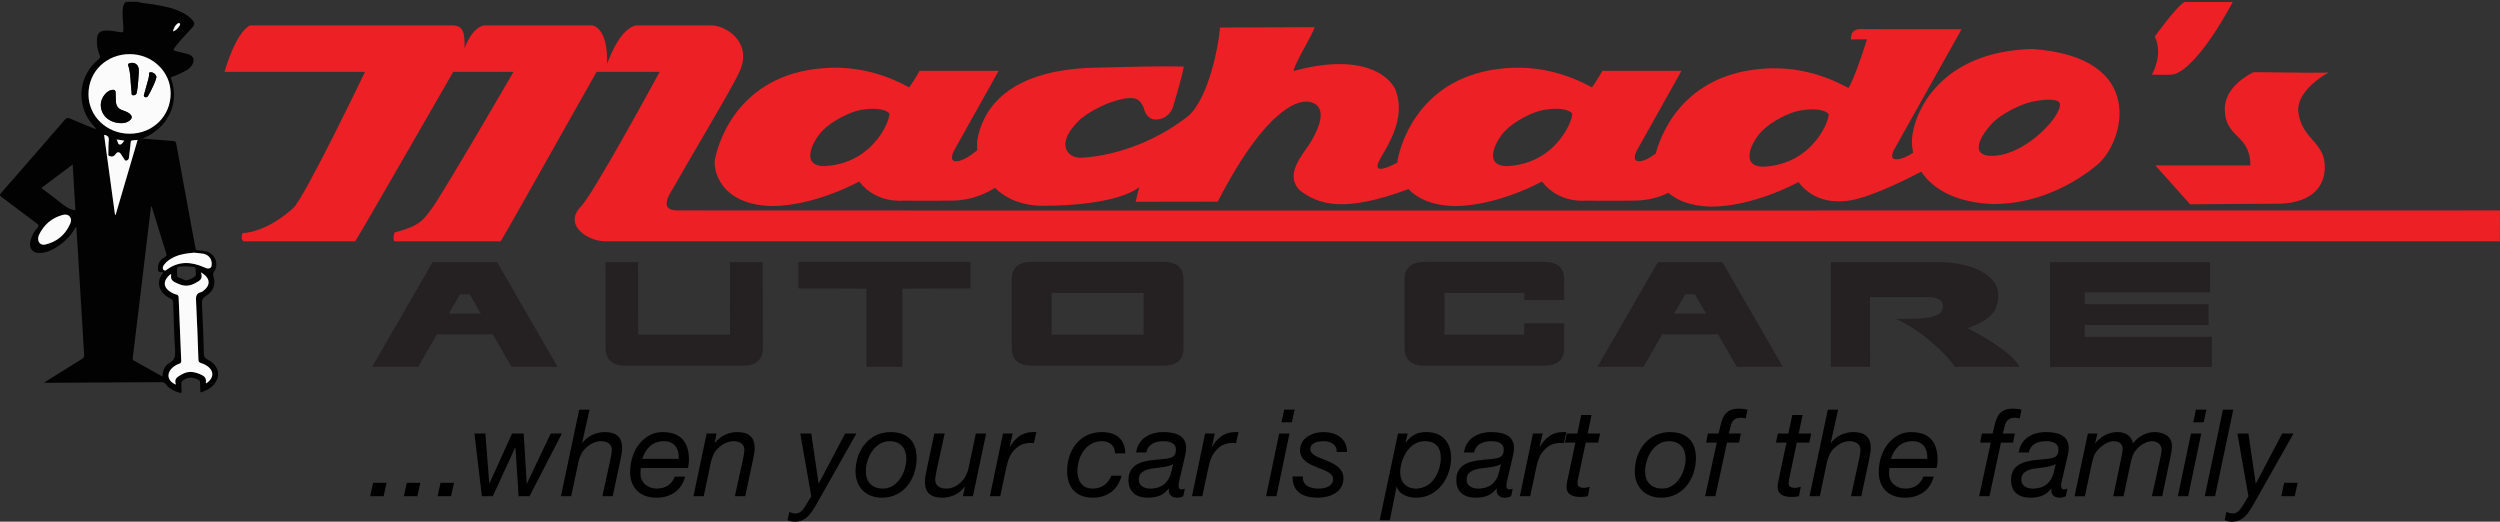 <?xml version="1.0" encoding="utf-8"?>
<!-- Generator: Adobe Illustrator 20.1.0, SVG Export Plug-In . SVG Version: 6.00 Build 0)  -->
<svg version="1.1" id="Layer_1" xmlns="http://www.w3.org/2000/svg" xmlns:xlink="http://www.w3.org/1999/xlink" x="0px" y="0px"
	 width="1112.14px" height="232.077px" viewBox="0 0 1112.14 232.077" style="enable-background:new 0 0 1112.14 232.077;"
	 xml:space="preserve">
<rect x="0" y="0" width="1112.14" height="232.077" fill="#333333" stroke="none"/>
<style type="text/css">
	.st0{fill:#ED2025;}
	.st1{fill:#252122;}
	.st2{fill:#020202;}
	.st3{fill:#FBFBFB;}
</style>
<g id="Layer_2">
	<g>
		<path d="M165.978,214.763h5.987l-1.294,5.987h-5.987L165.978,214.763z"/>
		<path d="M180.973,214.763h5.987l-1.294,5.987h-5.987L180.973,214.763z"/>
		<path d="M195.967,214.763h5.987l-1.294,5.987h-5.987L195.967,214.763z"/>
		<path d="M235.559,220.75h-4.854l-1.402-21.684h-0.108l-9.979,21.684h-4.854l-3.291-27.887h4.854l1.726,22.169h0.108l10.033-22.169
			h5.178l1.348,22.169h0.108l10.572-22.169h4.962L235.559,220.75z"/>
		<path d="M257.672,182.237h4.585l-3.29,14.726l0.108,0.107c2.319-3.128,6.095-4.854,9.925-4.854c5.232,0,7.767,2.266,7.767,7.174
			c0,1.187-0.323,3.29-0.809,5.448l-3.398,15.912h-4.585l3.56-16.29c0.216-1.024,0.647-3.344,0.647-4.315
			c0-2.643-2.158-3.883-4.855-3.883c-2.535,0-5.178,1.402-6.904,3.236c-1.618,1.402-2.481,3.613-3.074,5.825l-3.237,15.427h-4.584
			L257.672,182.237z"/>
		<path d="M285.073,208.182c-0.108,0.81-0.162,1.618-0.162,2.428c0,4.315,3.506,6.742,7.228,6.742c3.992,0,6.743-1.888,8.037-5.34
			h4.585c-1.457,6.149-6.527,9.386-12.622,9.386c-9.224,0-11.813-6.365-11.813-11.22c0-10.68,6.688-17.962,14.348-17.962
			c8.199,0,11.813,4.477,11.813,12.353c0,1.456-0.27,2.858-0.432,3.613H285.073z M301.902,204.137
			c0.324-3.938-1.456-7.875-6.527-7.875c-5.394,0-8.307,3.56-9.655,7.875H301.902z"/>
		<path d="M314.36,192.863h4.423l-0.863,4.207h0.108c2.319-3.128,6.095-4.854,9.925-4.854c5.232,0,7.767,2.266,7.767,7.174
			c0,1.187-0.323,3.29-0.809,5.448l-3.398,15.912h-4.585l3.56-16.29c0.216-1.024,0.647-3.344,0.647-4.315
			c0-2.643-2.158-3.883-4.855-3.883c-2.535,0-5.178,1.402-6.904,3.236c-1.618,1.402-2.481,3.613-3.074,5.825l-3.236,15.427h-4.585
			L314.36,192.863z"/>
		<path d="M362.527,225.497c-2.265,3.613-4.315,6.58-9.008,6.58c-1.079,0-2.319-0.27-3.183-0.701l0.81-3.722
			c0.701,0.432,1.833,0.755,2.643,0.755c2.05,0,3.237-1.24,4.315-3.021l2.805-4.639l-4.908-27.887h4.908l3.236,22.169h0.108
			l11.705-22.169h5.017L362.527,225.497z"/>
		<path d="M396.184,192.216c7.444,0,11.597,4.1,11.597,11.543c0,9.116-5.664,17.639-15.427,17.639
			c-7.336,0-11.759-4.909-11.759-11.651C380.595,200.631,386.421,192.216,396.184,192.216z M392.839,217.352
			c6.688,0,10.356-7.713,10.356-13.215c0-4.369-2.319-7.875-7.335-7.875c-7.012,0-10.68,7.659-10.68,13.431
			C385.18,214.277,387.823,217.352,392.839,217.352z"/>
		<path d="M432.808,220.75h-4.423l0.863-4.207h-0.108c-2.319,3.128-6.095,4.854-9.925,4.854c-5.232,0-7.768-2.266-7.768-7.174
			c0-1.188,0.324-3.291,0.809-5.448l3.398-15.912h4.584l-3.56,16.29c-0.215,1.024-0.647,3.344-0.647,4.314
			c0,2.644,2.158,3.884,4.854,3.884c5.07,0,9.008-4.423,9.979-9.062l3.236-15.427h4.585L432.808,220.75z"/>
		<path d="M446.183,192.863h4.315l-1.349,5.987h0.108c2.158-3.83,5.448-6.635,10.141-6.635c0.54,0,1.079-0.107,1.618,0l-1.079,4.908
			c-0.432-0.054-0.917-0.054-1.349-0.054c-1.133,0-1.672,0-2.751,0.27c-2.535,0.647-4.477,2.319-5.933,4.531
			c-1.241,1.78-1.888,4.423-2.32,6.526l-2.643,12.353h-4.585L446.183,192.863z"/>
		<path d="M496.023,201.709c0-3.398-2.319-5.447-5.879-5.447c-7.066,0-10.842,7.012-10.842,13.107c0,4.314,1.78,7.982,6.904,7.982
			c3.938,0,6.85-2.319,8.145-5.718h4.585c-1.618,6.203-6.311,9.764-12.729,9.764c-7.605,0-11.489-4.531-11.489-12.028
			c0-8.847,5.448-17.153,15.427-17.153c6.311,0,10.249,3.021,10.464,9.493H496.023z"/>
		<path d="M505.406,201.277c0.917-6.203,6.149-9.062,12.083-9.062c5.394,0,10.194,1.456,10.194,7.12c0,1.564-0.539,3.56-0.863,5.07
			l-1.78,7.605c-0.215,1.133-0.755,2.697-0.755,3.991c0,1.295,0.593,1.727,1.349,1.727c0.431,0,1.025-0.216,1.456-0.378
			l-0.701,3.398c-0.701,0.378-1.996,0.647-2.805,0.647c-2.535,0-3.884-1.511-3.614-3.938l-0.108-0.108
			c-1.941,2.589-4.639,4.046-9.332,4.046c-4.639,0-8.522-2.158-8.522-7.875c0-8.092,7.929-8.631,14.079-9.17
			c4.854-0.432,7.012-0.701,7.012-4.423c0-3.021-3.183-3.668-5.61-3.668c-3.506,0-6.958,1.402-7.498,5.016H505.406z
			 M511.609,217.352c3.56,0,6.203-1.187,7.821-3.668c1.51-2.104,1.78-4.585,2.427-7.174h-0.108c-1.996,1.187-5.61,1.456-8.954,1.888
			c-3.291,0.485-6.203,1.511-6.203,5.07C506.593,216.058,509.02,217.352,511.609,217.352z"/>
		<path d="M536.097,192.863h4.315l-1.349,5.987h0.108c2.158-3.83,5.448-6.635,10.141-6.635c0.54,0,1.079-0.107,1.618,0l-1.079,4.908
			c-0.432-0.054-0.917-0.054-1.349-0.054c-1.133,0-1.672,0-2.751,0.27c-2.535,0.647-4.477,2.319-5.933,4.531
			c-1.241,1.78-1.888,4.423-2.32,6.526l-2.643,12.353h-4.584L536.097,192.863z"/>
		<path d="M569.052,192.863h4.585l-5.825,27.887h-4.585L569.052,192.863z M574.716,187.847h-4.639l1.187-5.609h4.639
			L574.716,187.847z"/>
		<path d="M594.619,201.062c0.216-3.182-2.589-4.8-5.771-4.8c-2.805,0-5.933,0.755-5.933,3.56c0,2.589,3.668,3.614,7.335,5.124
			c3.668,1.511,7.39,3.452,7.39,7.821c0,6.203-5.987,8.631-11.381,8.631c-6.365,0-11.328-2.319-11.273-9.439h4.585
			c-0.216,4.153,3.29,5.394,7.12,5.394c2.966,0,6.365-1.078,6.365-4.261c0-2.697-3.668-3.776-7.336-5.286
			c-3.722-1.457-7.39-3.345-7.39-7.552c0-5.179,5.178-8.037,10.356-8.037s10.518,2.319,10.518,8.846H594.619z"/>
		<path d="M621.911,192.863h4.315l-0.971,3.991h0.108c2.751-3.614,5.502-4.639,9.224-4.639c7.12,0,10.95,4.639,10.95,11.436
			c0,8.468-5.718,17.746-15.48,17.746c-3.398,0-7.606-1.187-8.685-4.909h-0.108l-2.967,14.941h-4.531L621.911,192.863z
			 M633.777,196.262c-6.958,0-10.896,8.037-10.896,13.862c0,4.153,2.481,7.228,7.012,7.228c7.282,0,11.058-7.552,11.058-13.7
			C640.951,199.12,638.794,196.262,633.777,196.262z"/>
		<path d="M651.252,201.277c0.917-6.203,6.149-9.062,12.083-9.062c5.394,0,10.194,1.456,10.194,7.12c0,1.564-0.539,3.56-0.863,5.07
			l-1.779,7.605c-0.216,1.133-0.756,2.697-0.756,3.991c0,1.295,0.594,1.727,1.349,1.727c0.432,0,1.025-0.216,1.457-0.378
			l-0.701,3.398c-0.701,0.378-1.996,0.647-2.806,0.647c-2.535,0-3.883-1.511-3.613-3.938l-0.108-0.108
			c-1.941,2.589-4.639,4.046-9.331,4.046c-4.639,0-8.523-2.158-8.523-7.875c0-8.092,7.929-8.631,14.079-9.17
			c4.854-0.432,7.012-0.701,7.012-4.423c0-3.021-3.183-3.668-5.609-3.668c-3.506,0-6.958,1.402-7.498,5.016H651.252z
			 M657.455,217.352c3.561,0,6.203-1.187,7.821-3.668c1.511-2.104,1.78-4.585,2.428-7.174h-0.108
			c-1.995,1.187-5.609,1.456-8.953,1.888c-3.291,0.485-6.204,1.511-6.204,5.07C652.439,216.058,654.866,217.352,657.455,217.352z"/>
		<path d="M681.942,192.863h4.315l-1.349,5.987h0.108c2.157-3.83,5.447-6.635,10.141-6.635c0.539,0,1.078-0.107,1.618,0
			l-1.079,4.908c-0.432-0.054-0.917-0.054-1.349-0.054c-1.133,0-1.672,0-2.751,0.27c-2.535,0.647-4.477,2.319-5.934,4.531
			c-1.24,1.78-1.888,4.423-2.319,6.526l-2.643,12.353h-4.585L681.942,192.863z"/>
		<path d="M706.268,192.863h5.556l-0.863,4.045h-5.556l-3.452,16.398c-0.054,0.646-0.162,1.187-0.162,1.834
			c0,1.456,1.349,1.888,2.751,1.888c0.917,0,1.78-0.216,2.644-0.485l-0.81,4.207c-1.078,0.216-2.157,0.323-3.236,0.323
			c-3.398,0-6.257-0.971-6.257-4.53c0-0.81,0.107-1.457,0.27-2.319l3.668-17.315h-4.692l0.862-4.045h4.693l1.726-8.253h4.585
			L706.268,192.863z"/>
		<path d="M742.839,192.216c7.443,0,11.597,4.1,11.597,11.543c0,9.116-5.664,17.639-15.427,17.639
			c-7.336,0-11.759-4.909-11.759-11.651C727.25,200.631,733.075,192.216,742.839,192.216z M739.494,217.352
			c6.688,0,10.356-7.713,10.356-13.215c0-4.369-2.319-7.875-7.336-7.875c-7.012,0-10.68,7.659-10.68,13.431
			C731.835,214.277,734.477,217.352,739.494,217.352z"/>
		<path d="M763.712,196.908h-4.747l0.81-4.045h4.746c1.457-5.664,1.673-11.058,9.009-11.058c1.294,0,2.589,0.107,3.829,0.432
			l-0.755,3.884c-0.701-0.162-1.456-0.271-2.157-0.271c-4.585,0-4.315,3.614-5.395,7.013h5.34l-0.755,4.045h-5.394l-5.125,23.842
			h-4.585L763.712,196.908z"/>
		<path d="M800.172,192.863h5.556l-0.863,4.045h-5.556l-3.452,16.398c-0.054,0.646-0.162,1.187-0.162,1.834
			c0,1.456,1.349,1.888,2.751,1.888c0.917,0,1.78-0.216,2.644-0.485l-0.81,4.207c-1.078,0.216-2.157,0.323-3.236,0.323
			c-3.398,0-6.257-0.971-6.257-4.53c0-0.81,0.107-1.457,0.27-2.319l3.668-17.315h-4.692l0.862-4.045h4.693l1.726-8.253h4.585
			L800.172,192.863z"/>
		<path d="M813.117,182.237h4.585l-3.29,14.726l0.107,0.107c2.319-3.128,6.096-4.854,9.925-4.854c5.232,0,7.768,2.266,7.768,7.174
			c0,1.187-0.323,3.29-0.809,5.448l-3.398,15.912h-4.585l3.56-16.29c0.216-1.024,0.647-3.344,0.647-4.315
			c0-2.643-2.157-3.883-4.854-3.883c-2.535,0-5.178,1.402-6.904,3.236c-1.618,1.402-2.481,3.613-3.074,5.825l-3.236,15.427h-4.585
			L813.117,182.237z"/>
		<path d="M840.517,208.182c-0.107,0.81-0.162,1.618-0.162,2.428c0,4.315,3.506,6.742,7.229,6.742c3.991,0,6.742-1.888,8.037-5.34
			h4.585c-1.457,6.149-6.527,9.386-12.622,9.386c-9.224,0-11.813-6.365-11.813-11.22c0-10.68,6.688-17.962,14.349-17.962
			c8.198,0,11.813,4.477,11.813,12.353c0,1.456-0.27,2.858-0.432,3.613H840.517z M857.346,204.137
			c0.323-3.938-1.456-7.875-6.526-7.875c-5.395,0-8.307,3.56-9.655,7.875H857.346z"/>
		<path d="M885.609,196.908h-4.747l0.81-4.045h4.746c1.457-5.664,1.673-11.058,9.009-11.058c1.294,0,2.589,0.107,3.829,0.432
			l-0.755,3.884c-0.701-0.162-1.456-0.271-2.157-0.271c-4.585,0-4.315,3.614-5.395,7.013h5.34l-0.755,4.045h-5.394l-5.125,23.842
			h-4.585L885.609,196.908z"/>
		<path d="M898.013,201.277c0.917-6.203,6.149-9.062,12.083-9.062c5.394,0,10.194,1.456,10.194,7.12c0,1.564-0.539,3.56-0.863,5.07
			l-1.779,7.605c-0.216,1.133-0.756,2.697-0.756,3.991c0,1.295,0.594,1.727,1.349,1.727c0.432,0,1.025-0.216,1.457-0.378
			l-0.701,3.398c-0.701,0.378-1.996,0.647-2.806,0.647c-2.535,0-3.883-1.511-3.613-3.938l-0.108-0.108
			c-1.941,2.589-4.639,4.046-9.331,4.046c-4.639,0-8.522-2.158-8.522-7.875c0-8.092,7.929-8.631,14.078-9.17
			c4.854-0.432,7.012-0.701,7.012-4.423c0-3.021-3.183-3.668-5.609-3.668c-3.506,0-6.958,1.402-7.498,5.016H898.013z
			 M904.216,217.352c3.561,0,6.203-1.187,7.821-3.668c1.511-2.104,1.78-4.585,2.428-7.174h-0.108
			c-1.995,1.187-5.609,1.456-8.953,1.888c-3.291,0.485-6.203,1.511-6.203,5.07C899.201,216.058,901.628,217.352,904.216,217.352z"/>
		<path d="M928.813,192.863h4.261l-1.024,4.153l0.107,0.107c2.373-2.912,5.88-4.908,9.709-4.908c3.507,0,6.203,1.402,7.013,5.017
			c2.157-2.967,5.825-5.017,9.547-5.017c3.938,0,7.768,1.727,7.768,6.257c0,1.618-0.432,3.992-0.809,5.556l-3.507,16.722h-4.585
			l3.884-17.692c0.216-0.863,0.432-2.211,0.432-3.021c0-2.157-1.834-3.775-4.261-3.775c-2.59,0-5.448,1.834-7.013,3.829
			c-1.51,1.618-2.104,3.884-2.589,6.257l-3.074,14.402h-4.585l3.344-15.912c0.485-2.158,0.863-4.262,0.863-4.908
			c0-2.32-1.402-3.668-3.884-3.668c-2.535,0-5.232,1.726-6.851,3.56c-1.941,1.888-2.373,3.561-2.967,6.311l-3.128,14.618h-4.585
			L928.813,192.863z"/>
		<path d="M974.659,192.863h4.585l-5.825,27.887h-4.585L974.659,192.863z M980.323,187.847h-4.639l1.187-5.609h4.639
			L980.323,187.847z"/>
		<path d="M988.898,182.237h4.585l-8.091,38.513h-4.585L988.898,182.237z"/>
		<path d="M1001.842,225.497c-2.266,3.613-4.315,6.58-9.008,6.58c-1.079,0-2.319-0.27-3.183-0.701l0.81-3.722
			c0.701,0.432,1.834,0.755,2.643,0.755c2.05,0,3.236-1.24,4.315-3.021l2.805-4.639l-4.908-27.887h4.908l3.236,22.169h0.108
			l11.705-22.169h5.016L1001.842,225.497z"/>
		<path d="M1016.135,214.763h5.987l-1.294,5.987h-5.987L1016.135,214.763z"/>
	</g>
</g>
<g>
	<path class="st0" d="M1112.14,93.611c0,7.866,0,7.866-0.054,13.74H269.252c-7.537,0-18.548-6.978-11.137-15.171
		c5.029-4.247,35.324-60.202,35.324-60.202h-23.62h-0.912h-3.504c-3.445,5.916-41.031,73.048-42.686,75.373h-47.234
		c-0.547-0.435-0.631-2.285,0.055-3.938c11.4-2.948,12.689-5.573,16.492-10.556c5.983-8.384,36.396-60.879,36.396-60.879h-24.531
		v-0.003c-0.363,0-0.982,0-2.285,0c-3.445,5.916-42.493,74.095-43.623,75.376h-49.665c-0.547-0.435-1.194-1.219-0.473-3.641
		c9.968-0.52,19.925-8.503,22.785-11.363c5.115-4.942,31.74-60.368,31.74-60.368h-62.5c0,0,4.682-17.163,11.313-20.673h90.021
		c5.051,0,5.588,3.581,5.449,10.134c1.753-4.546,4.469-9.072,8.55-10.134h48.414c0,0,7.009,0.98,6.419,17.215
		c1.954-5.434,6.379-15.552,12.765-17.215h33.642c6.631,0,18.506,7.672,12.533,20.544c-3.51,7.801-18.491,32.393-31.402,55.065
		c-1.236,2.666-2.587,6.696,3.848,6.696C354.859,93.72,1097.513,93.611,1112.14,93.611 M318.058,70.857
		c1.561-8.149,11.229-39.705,52.185-40.743c18.724-0.433,32.334,7.888,34.239,8.755c2.881-4.148,4.595-7.368,4.595-7.368h35.194
		l-19.418,34.674c0,0-3.467,5.548,0.52,5.548c2.773,0,6.05-2.273,9.364-4.877c-0.153-1.59-0.158-3.065-0.008-4.313
		c1.914-11.615,11.061-31.382,52.017-32.419c18.724-0.433,27.126-0.764,39.875-0.51c-0.851,5.051-4.012,15.003-4.595,17.328
		c-0.581,2.323-2.773,6.067-7.715,6.24c-3.9,0.087-5.113-3.814-5.113-3.814s-1.128-5.721-5.627-5.721
		c-5.209-0.346-15.438,3.381-22.98,9.362c-11.788,11.182-5.461,17.336,0.087,17.163c2.449,0,26.18-1.126,48.544-19.07
		c8.496-8.582,12.743-29.71,13.524-38.841c9.102,0,37.642-0.163,42.128-0.163c-1.722,4.771-8.452,15.08-9.448,19.5
		c33.806-9.189,44.36,4.645,45.681,9.189c4.052,11.926-3.467,23.49-6.576,28.898c-1.043,1.781-5.837,9.532,7.135,2.612
		c0.01-0.572,0.05-1.078,0.136-1.43c1.56-8.149,11.227-39.705,52.181-40.743c18.726-0.433,32.334,7.888,34.241,8.755
		c2.881-4.148,4.595-7.368,4.595-7.368h35.193l-19.416,34.674c0,0-3.468,5.548,0.52,5.548c2.231,0,4.793-1.484,7.432-3.413
		c2.928-10.865,14.269-36.994,51.513-37.937c18.724-0.433,32.332,7.888,34.239,8.756c1.761-2.537,5.721-13.259,8.212-21.637
		c-2.473-0.02-4.44-0.012-7.124,0.025c0.074-1.084-0.277-4.586,4.423-4.586c6.69,0,9.616,0.064,9.616,0.064h35.194l-29.428,52.507
		c0,0-3.555,5.355,0.431,5.355c2.318,0,4.845-1.22,7.47-2.941c-0.39-1.82-0.583-3.705-0.578-5.642
		c0.648-12.223,12.57-39.443,53.526-40.481c51.925,3.554,40.743,41.782,28.909,51.533c-10.254,8.504-26.698,17.454-46.029,17.423
		c-15.837-0.462-26.729-6.106-32.237-14.392c-9.287,4.858-26.371,13.134-35.075,13.134c-0.562,0.002-11.963,1.474-19.577-8.496
		c0,0-19.69,10.952-39.02,10.922c-9.082-0.264-15.004-2.842-18.827-6.122c-3.811,1.776-8.753,3.362-14.632,3.436
		c-13.698,0.175-22.02,0-22.02,0s-11.963,1.474-19.577-8.494c0,0-19.69,10.952-39.02,10.922
		c-10.373-0.302-16.643-3.614-20.346-7.553c-29.379,10.866-39.987,6.759-48.307,0.618c-6.935-6.977,0.672-15.169,4.68-21.323
		c10.615-17.737-0.497-18.226-1.907-18.204c-1.41,0.022-15.886-0.997-39.354,44.511c-10.165,0-36.497,0.059-36.497,0.059
		s0.87-4.002,1.65-6.602c0,0-8.321,8.382-43.675,8.382c-9.5-0.277-16.086-3.579-20.544-7.986
		c-3.886,2.432-10.465,5.565-18.824,5.671c-13.697,0.175-22.018,0-22.018,0s-11.963,1.474-19.579-8.494
		c0,0-19.69,10.952-39.02,10.922C319.446,90.967,317.192,74.497,318.058,70.857 M886.207,69.36
		c16.21-0.376,32.701-20.022,29.863-23.828c-1.274-1.825-7.761-1.251-12.191-0.259c-5.009,1.142-13.423,5.174-17.672,9.594
		C881.96,59.287,875.198,69.361,886.207,69.36 M784.591,74.149c22.711-1.126,29.821-22.191,28.78-23.492
		c-1.039-1.299-4.768-2.773-12.308-1.56c-4.956,0.784-13.176,4.94-17.423,9.362C779.39,62.88,773.584,74.149,784.591,74.149
		 M670.515,73.891c22.711-1.128,29.821-22.193,28.78-23.492c-1.041-1.299-4.768-2.773-12.308-1.561
		c-4.957,0.786-13.176,4.942-17.424,9.362C665.315,62.621,659.506,73.891,670.515,73.891 M366.774,73.891
		c22.711-1.128,29.821-22.193,28.78-23.492s-4.768-2.773-12.308-1.561c-4.957,0.786-13.178,4.942-17.423,9.362
		C361.574,62.621,355.765,73.891,366.774,73.891 M967.321,32.975c11.184-3.641,25.918-32.072,25.918-32.072h-21.41
		c-3.121,1.299-13.262,15.342-13.262,15.342c3.987,8.149-1.299,16.95-1.299,16.95S965.5,33.532,967.321,32.975 M1001.086,73.587
		h-42.258L974.3,90.898c0,0,31.723-0.279,39.007-0.279c9.49-0.015,20.155-3.51,20.87-15.213
		c0.715-12.678-10.336-12.678-11.832-26.134c-0.389-8.973,11.932-16.314,13.588-16.97c-9.742,0.195-24.556-0.193-33.413-0.193
		c-2.538,1.189-12.746,6.826-12.81,16.188C989.709,61.884,1001.086,59.328,1001.086,73.587"/>
	<polygon class="st1" points="431.74,116.495 431.74,128.306 401.429,128.414 401.429,163.175 385.457,163.175 385.457,128.414 
		355.148,128.306 355.148,116.495 	"/>
	<path class="st1" d="M227.56,163.175h20.459l-26.888-46.573H210.57h-7.549h-10.559l-26.888,46.573h20.457l8.358-14.476h24.815
		L227.56,163.175z M199.693,139.51l4.956-8.582h4.294l4.954,8.582H199.693z"/>
	<polygon class="st1" points="927.36,149.825 927.447,144.602 982.504,144.602 982.504,135.294 927.447,135.294 927.36,130.07 
		983.11,130.07 983.11,116.601 927.36,116.601 925.8,116.601 912.016,116.601 912.016,163.293 926.656,163.293 927.36,163.293 
		983.966,163.293 983.966,149.825 	"/>
	<path class="st1" d="M875.351,146.012c11.048-4.2,13.374-7.665,13.608-15.09c-0.107-7.621-10.24-14.319-26.755-14.319h-30.281
		h-1.831h-15.592v46.573h17.423l-0.044-31.035h25.355c5.892-0.059,7.044,2.248,7.123,4c0.411,6.863-14.296,5.384-20.907,5.795
		c10.121,4.076,23.19,16.102,26.114,21.244c1.69,0,18.095-0.027,28.8-0.005C895.374,156.348,877.031,146.87,875.351,146.012"/>
	<path class="st1" d="M772.629,163.175h20.457L766.2,116.602h-10.561h-7.549h-10.559l-26.888,46.573H731.1l8.358-14.476h24.813
		L772.629,163.175z M744.763,139.51l4.954-8.582h4.296l4.954,8.582H744.763z"/>
	<path class="st1" d="M324.711,116.602l0.055,32.262h-40.862l-0.054-32.262h-14.479l0.055,38.167c0,5.273,2.997,7.912,8.986,7.912
		h51.955c5.99,0,8.986-2.639,8.986-7.912l-0.055-38.167H324.711z"/>
	<path class="st1" d="M526.49,154.77c0,5.273-2.995,7.912-8.988,7.912h-58.438c-5.991,0-8.988-2.639-8.988-7.912v-30.363
		c0-5.275,2.997-7.912,8.988-7.912h58.438c5.993,0,8.988,2.637,8.988,7.912V154.77z M467.852,148.864h40.862v-18.553h-40.862
		V148.864z"/>
	<path class="st1" d="M678.052,143.845v5.019h-35.443v-18.553h35.443v3.131h17.776v-9.035c0-5.275-2.995-7.912-8.988-7.912h-53.021
		c-5.991,0-8.986,2.637-8.986,7.912v30.363c0,5.273,2.995,7.912,8.986,7.912h53.021c5.993,0,8.988-2.639,8.988-7.912v-10.925
		H678.052z"/>
</g>
<g>
	<path class="st2" d="M61.154,0.792c2.466,0.785,5.059,0.815,7.584,1.248c4.307,0.739,8.586,1.534,12.502,3.599
		c1.656,0.873,3.18,1.923,4.422,3.359c0.901,1.042,1.02,1.949,0.024,3.064c-2.552,2.858-5.259,5.583-7.601,8.625
		c-1.237,1.606-1.22,1.685,0.706,2.203c1.64,0.441,3.331,0.71,4.945,1.224c2.396,0.764,3.019,2.57,1.739,4.74
		c-0.666,1.129-1.622,1.99-2.78,2.571c-1.942,0.976-3.847,2.045-5.941,2.68c-0.582,0.176-0.904,0.31-0.616,1.066
		c3.794,9.938-0.836,21.735-12.747,26.453c2.517,0.213,4.582,0.393,6.647,0.56c2.335,0.189,4.669,0.395,7.007,0.532
		c0.812,0.048,1.186,0.303,1.342,1.16c2.455,13.49,4.944,26.975,7.433,40.459c0.376,2.038,0.845,4.06,1.16,6.107
		c0.107,0.695,0.382,0.834,0.982,0.889c1.216,0.112,2.442,0.219,3.635,0.468c3.515,0.734,5.566,4.589,4.263,7.926
		c-0.096,0.246-0.225,0.484-0.372,0.703c-0.842,1.252-0.888,1.6-0.386,3.193c0.923,2.929-0.297,6.063-3.451,8.003
		c-1.455,0.895-1.921,1.757-1.822,3.5c0.424,7.441,0.671,14.894,0.872,22.345c0.036,1.327,0.518,1.917,1.644,2.472
		c4.031,1.985,5.639,5.657,4.094,9.141c-1.288,2.903-3.847,4.279-6.622,5.369c-0.688,0.27-0.675-0.212-0.693-0.655
		c-0.05-1.224-0.135-2.448-0.132-3.671c0.002-0.631-0.245-0.878-0.803-1.163c-2.218-1.135-4.326-1.395-6.529,0.107
		c-0.701,0.478-1.135,0.834-0.993,1.719c0.092,0.574,0.03,1.171,0.066,1.755c0.163,2.623,0.17,2.614-2.352,1.663
		c-1.774-0.669-3.394-1.597-4.499-3.157c-0.605-0.854-1.281-1.055-2.255-1.048c-16.306,0.114-32.611,0.197-48.917,0.287
		c-0.905,0.005-1.81,0.001-3.165,0.001c0.847-0.558,1.369-0.917,1.905-1.252c5.005-3.128,10.005-6.265,15.03-9.36
		c0.729-0.449,0.996-0.92,0.942-1.794c-0.974-15.836-1.911-31.674-2.861-47.511c-0.186-3.105-0.396-6.208-0.62-9.705
		c-2.534,4.53-5.857,7.724-10.03,10.026c-1.682,0.928-3.458,1.61-5.401,1.806c-3.925,0.396-5.862-1.822-4.875-5.64
		c0.529-2.046,1.538-3.871,2.926-5.428c0.889-0.997,0.61-1.435-0.331-2.133c-5.173-3.834-10.284-7.751-15.45-11.596
		c-0.822-0.612-1.111-0.936-0.284-1.88c9.48-10.807,18.919-21.65,28.321-32.525c0.772-0.893,1.358-0.986,2.389-0.541
		c3.731,1.611,7.504,3.125,11.306,4.693c0.166-0.751-0.386-0.943-0.678-1.251c-8.194-8.655-7.345-22.218,1.925-29.721
		c0.816-0.661,0.892-1.095,0.514-2.038c-0.936-2.34-1.38-4.804-1.123-7.344c0.235-2.325,1.201-3.271,3.567-3.475
		c2.039-0.175,4.027,0.249,6.024,0.573c2.252,0.366,2.188,0.344,2.136-1.875c-0.069-2.923-0.628-5.831-0.224-8.771
		c0.151-1.102,0.485-2.057,1.385-2.756C57.742,0.792,59.448,0.792,61.154,0.792z M57.695,24.085
		c-10.359,0.003-18.323,7.749-18.331,17.828c-0.008,9.777,8.108,17.569,18.296,17.565c10.309-0.004,18.251-7.805,18.25-17.925
		C75.908,31.894,67.762,24.082,57.695,24.085z M67.421,91.765c-0.076,0.001-0.152,0.002-0.228,0.003
		c-0.627,5.164-1.261,10.326-1.88,15.491c-1.001,8.341-1.986,16.685-2.989,25.026c-1.08,8.976-2.165,17.95-3.279,26.922
		c-0.07,0.566,0.013,0.889,0.511,1.167c4.209,2.352,8.409,4.718,12.731,7.148c0.07-2.641,0.977-4.906,3.106-6.084
		c2.404-1.331,2.663-3.051,2.507-5.514c-0.446-7.06-0.619-14.137-0.858-21.209c-0.034-1.014-0.362-1.536-1.336-1.999
		c-5.384-2.56-6.375-7.67-3.15-11.303c0.05-0.057,0.02-0.185,0.028-0.28c-2.16,0.064-2.455-0.343-2.274-2.576
		c0.167-2.052,1.406-3.251,3.02-4.204c0.604-0.357,0.917-0.658,0.656-1.482C71.765,105.845,69.602,98.802,67.421,91.765z
		 M89.344,121.161c1.136,2.888-0.465,3.693-2.418,4.764c-2.676,1.468-5.007,1.525-7.754,0.275c-1.869-0.85-3.509-1.433-3.001-3.921
		c0.019-0.093-0.154-0.225-0.238-0.34c-3.774,2.963-3.445,6.291,0.807,8.425c0.566,0.284,1.171,0.504,1.779,0.684
		c0.624,0.186,0.919,0.449,0.947,1.195c0.352,9.411,0.742,18.82,1.158,28.228c0.035,0.792-0.233,1.116-0.949,1.359
		c-1.217,0.412-2.303,1.091-3.219,2.008c-2.543,2.542-1.808,5.836,1.817,7.255c-0.98-2.643,0.623-3.409,2.554-4.519
		c2.752-1.581,5.081-1.348,7.873-0.237c2.064,0.821,3.28,1.662,2.862,3.996c-0.009,0.053,0.119,0.13,0.182,0.195
		c3.629-2.368,3.604-5.849-0.078-8.038c-0.678-0.403-1.419-0.755-2.177-0.951c-0.926-0.239-1.196-0.681-1.228-1.65
		c-0.282-8.402-0.577-16.805-1.009-25.2c-0.114-2.208-0.445-4.244,2.448-4.81c0.239-0.047,0.441-0.288,0.656-0.444
		C93.857,126.899,93.634,123.541,89.344,121.161z M61.223,62.228c-3.624,0.463-2.838-0.315-3.267,2.87
		c-0.22,1.634-0.396,3.273-0.582,4.912c-0.048,0.425-0.088,0.803-0.493,1.104c-1.375,1.024-1.541-0.423-2.06-1.018
		c-0.624-0.717-0.975-1.848-1.732-2.231c-1.154-0.585-1.605,0.872-2.353,1.434c-0.736,0.553-1.441,0.325-2.116,0.094
		c-0.658-0.226-0.405-0.907-0.399-1.407c0.024-1.808-0.026-3.627,0.159-5.42c0.162-1.568-0.433-2.324-2.077-2.581
		c1.631,11.923,3.249,23.754,4.867,35.584c0.088,0,0.176-0.001,0.265-0.001C54.685,84.498,57.935,73.429,61.223,62.228z
		 M32.332,73.186c-4.581,3.43-8.949,6.707-13.326,9.97c-0.839,0.625-0.099,0.843,0.268,1.124c2.825,2.17,5.717,4.257,8.471,6.514
		c1.719,1.409,3.53,2.457,5.797,2.731C33.145,86.857,32.748,80.177,32.332,73.186z M16.965,106.222
		c0.018,1.9,1.369,2.997,3.311,2.53c5.136-1.236,8.79-4.34,10.926-9.17c0.482-1.091,0.658-2.302-0.249-3.304
		c-0.852-0.941-2.009-0.938-3.115-0.637c-4.858,1.319-8.313,4.338-10.486,8.848C17.074,105.062,16.937,105.696,16.965,106.222z
		 M86.349,112.41c-2.978,0.26-5.927,0.59-8.675,1.864c-1.752,0.812-3.374,1.827-4.583,3.357c-0.573,0.725-1.013,1.72-0.274,2.471
		c0.66,0.672,1.357-0.132,1.93-0.522c5.157-3.514,10.493-3.095,15.908-0.735c0.689,0.3,1.333,0.647,2.114,0.588
		c0.806-0.062,1.238-0.469,1.363-1.278c0.406-2.637-1.181-4.89-3.826-5.305C88.995,112.644,87.667,112.553,86.349,112.41z
		 M78.745,121.044c0.178,0.844-0.537,2.18,1.139,2.579c1.125,0.267,2.178,1.255,3.281,1.015c1.311-0.286,2.689-0.915,3.681-1.797
		c0.679-0.604,0.091-1.916,0.167-2.907c0.06-0.771-0.143-1.117-1.009-1.212c-1.7-0.187-3.393-0.309-5.097-0.203
		C78.683,118.659,78.684,118.673,78.745,121.044z M76.917,13.987c1.568-0.518,2.323-1.52,2.992-2.595
		c0.186-0.299,0.356-0.734,0.018-1.018c-0.325-0.274-0.707-0.065-1.009,0.157C77.843,11.319,77.373,12.466,76.917,13.987z
		 M51.891,62.068c0.595,0.964,0.479,2.183,1.418,2.232c0.904,0.047,1.4-0.967,1.979-1.721c-0.592-0.102-1.055-0.189-1.52-0.259
		C53.258,62.242,52.744,62.181,51.891,62.068z"/>
	<path class="st3" d="M57.695,24.085c10.067-0.003,18.213,7.809,18.214,17.467c0.001,10.121-7.94,17.921-18.25,17.925
		c-10.188,0.004-18.304-7.787-18.296-17.565C39.372,31.834,47.336,24.089,57.695,24.085z M54.004,54.781
		c1.351,0.01,2.458-0.317,3.448-1.017c1.488-1.053,1.512-2.209,0.027-3.31c-0.948-0.703-2.068-1.085-3.167-1.472
		c-1.837-0.648-2.685-1.951-2.745-3.849c-0.038-1.223-0.161-2.446-0.136-3.666c0.03-1.478-0.716-1.685-1.939-1.407
		c-2.263,0.514-4.563,3.581-4.648,6.259C44.689,51.193,48.529,54.741,54.004,54.781z M61.736,32.389
		c0-0.792,0.011-1.112-0.002-1.431c-0.09-2.299-2.065-3.561-4.226-2.754c-0.448,0.167-0.63,0.345-0.488,0.786
		c1.25,3.903,0.991,7.994,1.513,11.987c0.071,0.541-0.272,1.396,0.804,1.406c0.972,0.009,1.384-0.472,1.559-1.422
		C61.447,37.968,61.526,34.937,61.736,32.389z M69.574,34.451c0.054-1.127-1.233-2.302-2.479-2.301
		c-1.332,0.002-0.573,1.089-0.804,1.659c-0.136,0.335-0.112,0.732-0.21,1.087c-0.647,2.344-1.32,4.682-1.954,7.03
		c-0.116,0.428-0.33,0.952,0.31,1.227c0.581,0.249,1.063,0.09,1.381-0.417c0.421-0.671,0.812-1.366,1.16-2.078
		C67.974,38.615,69.018,36.589,69.574,34.451z"/>
	<path class="st3" d="M89.344,121.161c4.29,2.38,4.513,5.738,1.01,8.275c-0.215,0.156-0.418,0.398-0.656,0.444
		c-2.893,0.567-2.562,2.603-2.448,4.81c0.433,8.395,0.727,16.798,1.009,25.2c0.032,0.969,0.302,1.41,1.228,1.65
		c0.758,0.196,1.5,0.548,2.177,0.951c3.682,2.188,3.708,5.669,0.078,8.038c-0.063-0.065-0.191-0.142-0.182-0.195
		c0.418-2.334-0.798-3.174-2.862-3.996c-2.792-1.111-5.121-1.344-7.873,0.237c-1.931,1.109-3.533,1.875-2.554,4.519
		c-3.625-1.419-4.359-4.713-1.817-7.255c0.917-0.916,2.002-1.595,3.219-2.008c0.716-0.243,0.984-0.567,0.949-1.359
		c-0.416-9.408-0.806-18.817-1.158-28.228c-0.028-0.747-0.324-1.01-0.947-1.195c-0.608-0.181-1.213-0.4-1.779-0.684
		c-4.252-2.135-4.582-5.462-0.807-8.425c0.084,0.115,0.257,0.247,0.238,0.34c-0.508,2.488,1.133,3.071,3.001,3.921
		c2.747,1.249,5.078,1.193,7.754-0.275C88.878,124.854,90.48,124.049,89.344,121.161z"/>
	<path class="st3" d="M61.223,62.228c-3.288,11.201-6.537,22.27-9.787,33.339c-0.088,0-0.176,0.001-0.265,0.001
		c-1.618-11.83-3.236-23.661-4.867-35.584c1.644,0.257,2.239,1.014,2.077,2.581c-0.185,1.793-0.135,3.612-0.159,5.42
		c-0.007,0.5-0.259,1.181,0.399,1.407c0.674,0.232,1.38,0.459,2.116-0.094c0.748-0.562,1.198-2.019,2.353-1.434
		c0.757,0.384,1.107,1.515,1.732,2.231c0.519,0.596,0.685,2.042,2.06,1.018c0.405-0.302,0.445-0.679,0.493-1.104
		c0.186-1.638,0.362-3.278,0.582-4.912C58.384,61.913,57.599,62.691,61.223,62.228z"/>
	<path class="st3" d="M16.965,106.222c-0.027-0.526,0.109-1.16,0.386-1.734c2.173-4.51,5.628-7.529,10.486-8.848
		c1.106-0.3,2.264-0.304,3.115,0.637c0.907,1.003,0.732,2.213,0.249,3.304c-2.136,4.831-5.79,7.935-10.926,9.17
		C18.334,109.219,16.983,108.122,16.965,106.222z"/>
	<path class="st3" d="M86.349,112.41c1.318,0.143,2.646,0.234,3.956,0.439c2.644,0.414,4.232,2.668,3.826,5.305
		c-0.125,0.809-0.557,1.217-1.363,1.278c-0.781,0.06-1.425-0.287-2.114-0.588c-5.415-2.36-10.751-2.778-15.908,0.735
		c-0.574,0.391-1.271,1.194-1.93,0.522c-0.738-0.752-0.299-1.747,0.274-2.471c1.21-1.53,2.832-2.545,4.583-3.357
		C80.422,113,83.371,112.671,86.349,112.41z"/>
	<path class="st3" d="M76.917,13.987c0.456-1.521,0.927-2.668,2.001-3.456c0.302-0.221,0.684-0.43,1.009-0.157
		c0.338,0.284,0.168,0.719-0.018,1.018C79.239,12.467,78.485,13.469,76.917,13.987z"/>
	<path class="st3" d="M51.891,62.068c0.853,0.113,1.366,0.175,1.877,0.252c0.465,0.07,0.928,0.157,1.52,0.259
		c-0.58,0.754-1.075,1.768-1.979,1.721C52.37,64.251,52.486,63.031,51.891,62.068z"/>
	<path class="st2" d="M54.004,54.781c-5.475-0.04-9.316-3.589-9.16-8.464c0.085-2.677,2.384-5.744,4.648-6.259
		c1.223-0.278,1.969-0.071,1.939,1.407c-0.024,1.221,0.098,2.444,0.136,3.666c0.06,1.898,0.908,3.201,2.745,3.849
		c1.099,0.388,2.218,0.769,3.167,1.472c1.485,1.101,1.461,2.257-0.027,3.31C56.462,54.465,55.355,54.791,54.004,54.781z"/>
	<path class="st2" d="M61.736,32.389c-0.21,2.548-0.289,5.579-0.839,8.572c-0.175,0.951-0.587,1.432-1.559,1.422
		c-1.077-0.01-0.733-0.866-0.804-1.406c-0.522-3.993-0.264-8.084-1.513-11.987c-0.141-0.442,0.04-0.619,0.488-0.786
		c2.161-0.807,4.135,0.455,4.226,2.754C61.747,31.277,61.736,31.597,61.736,32.389z"/>
	<path class="st2" d="M69.574,34.451c-0.556,2.138-1.6,4.164-2.597,6.206c-0.348,0.712-0.739,1.406-1.16,2.078
		c-0.318,0.507-0.8,0.666-1.381,0.417c-0.64-0.275-0.425-0.799-0.31-1.227c0.634-2.348,1.307-4.685,1.954-7.03
		c0.098-0.355,0.074-0.751,0.21-1.087c0.231-0.57-0.528-1.657,0.804-1.659C68.341,32.148,69.628,33.324,69.574,34.451z"/>
</g>
</svg>
